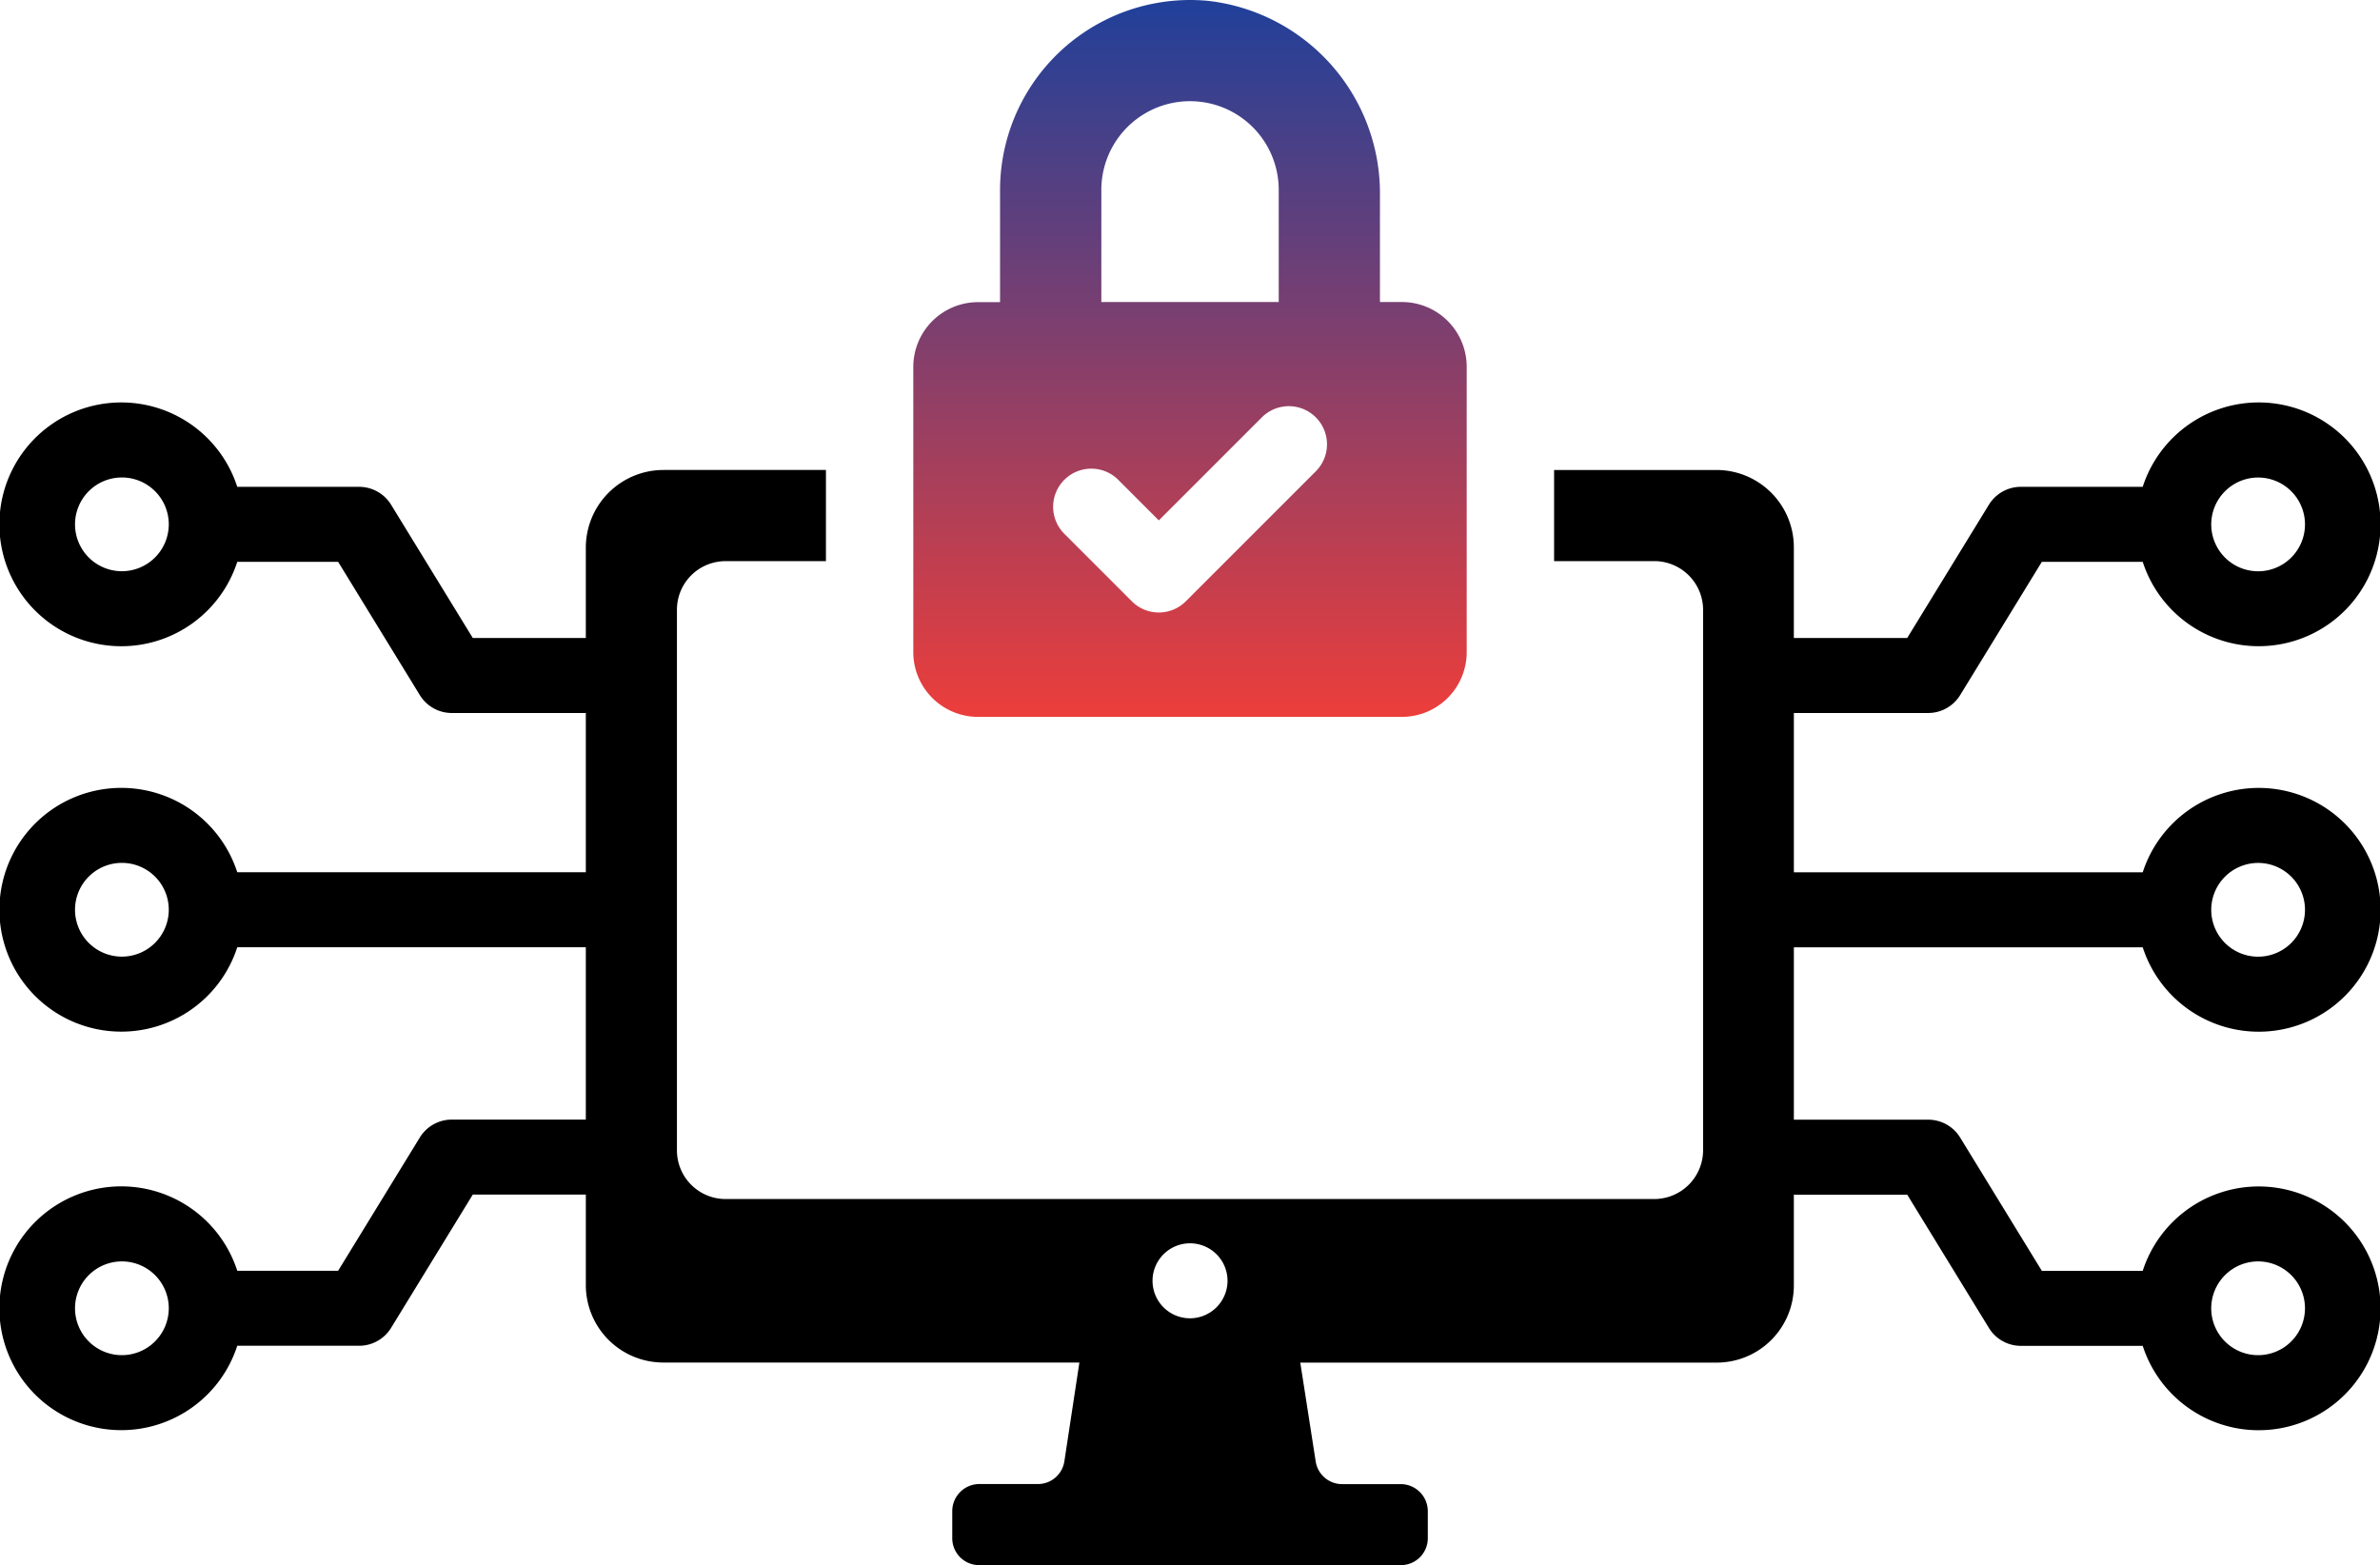 <svg xmlns="http://www.w3.org/2000/svg" xmlns:xlink="http://www.w3.org/1999/xlink" id="Group_1846" data-name="Group 1846" width="182.475" height="120" viewBox="0 0 182.475 120"><defs><clipPath id="clip-path"><rect id="Rectangle_1131" data-name="Rectangle 1131" width="182.475" height="120" fill="none"></rect></clipPath><linearGradient id="linear-gradient" x1="0.5" x2="0.5" y2="1" gradientUnits="objectBoundingBox"><stop offset="0" stop-color="#20409a"></stop><stop offset="1" stop-color="#ee3e3a"></stop></linearGradient></defs><g id="Group_1845" data-name="Group 1845" clip-path="url(#clip-path)"><path id="Path_3215" data-name="Path 3215" d="M190.917,23.158h-1.685V14.991A14.848,14.848,0,0,0,176.072.067a14.578,14.578,0,0,0-15.967,14.5v8.6h-1.685a4.966,4.966,0,0,0-4.966,4.966v21.87a4.963,4.963,0,0,0,4.963,4.963h32.5a4.966,4.966,0,0,0,4.966-4.966V28.124a4.966,4.966,0,0,0-4.966-4.966m-23.046-8.6a6.8,6.8,0,0,1,13.6,0v8.6h-13.6Zm16.447,21.576-9.971,9.971a2.925,2.925,0,0,1-4.138,0l-5.19-5.191a2.925,2.925,0,0,1,4.138-4.135l3.121,3.122,7.9-7.9a2.924,2.924,0,1,1,4.138,4.134" transform="translate(-83.431 0)" fill="url(#linear-gradient)"></path><path id="Path_3216" data-name="Path 3216" d="M164.284,109.4a9.346,9.346,0,1,0,0-5.751H137.536V91.433h10.3a2.875,2.875,0,0,0,2.451-1.374l6.262-10.216h7.734a9.345,9.345,0,1,0,0-5.751h-9.343a2.874,2.874,0,0,0-2.451,1.373l-6.262,10.216h-8.692V78.724a5.934,5.934,0,0,0-5.924-5.923H119.153v6.987h7.686a3.743,3.743,0,0,1,3.738,3.709v41.465a3.749,3.749,0,0,1-3.738,3.738h-71.2a3.731,3.731,0,0,1-3.738-3.738V83.5a3.725,3.725,0,0,1,3.738-3.709h7.686V72.8H50.868a5.958,5.958,0,0,0-5.953,5.923v6.958H36.248L29.986,75.466a2.875,2.875,0,0,0-2.452-1.373H18.191a9.346,9.346,0,1,0,0,5.751h7.734L32.187,90.06a2.875,2.875,0,0,0,2.452,1.374H44.915v12.211H18.191a9.345,9.345,0,1,0,0,5.751H44.915V122.61H34.639a2.875,2.875,0,0,0-2.452,1.373L25.925,134.2H18.191a9.346,9.346,0,1,0,0,5.751h9.343a2.875,2.875,0,0,0,2.452-1.374l6.262-10.217h8.668v6.953a5.939,5.939,0,0,0,5.953,5.923H82.757l-1.15,7.563a2.049,2.049,0,0,1-2.042,1.754H75.08a2.08,2.08,0,0,0-2.07,2.07V154.7a2.062,2.062,0,0,0,2.07,2.07H107.4a2.062,2.062,0,0,0,2.07-2.07v-2.071a2.08,2.08,0,0,0-2.07-2.07h-4.486a2.048,2.048,0,0,1-2.042-1.754l-1.179-7.563h31.918a5.915,5.915,0,0,0,5.924-5.923v-6.953h8.692l6.262,10.217a2.874,2.874,0,0,0,2.451,1.374h9.343a9.345,9.345,0,1,0,0-5.751h-7.734l-6.262-10.217a2.875,2.875,0,0,0-2.451-1.373h-10.3V109.4Zm8.846-6.47a3.594,3.594,0,1,1-3.594,3.594,3.6,3.6,0,0,1,3.594-3.594m0-29.551a3.594,3.594,0,1,1-3.594,3.594,3.6,3.6,0,0,1,3.594-3.594M9.345,80.563a3.594,3.594,0,1,1,3.595-3.594,3.6,3.6,0,0,1-3.595,3.594m0,29.551a3.594,3.594,0,1,1,3.595-3.594,3.6,3.6,0,0,1-3.595,3.594m0,30.557a3.594,3.594,0,1,1,3.595-3.594,3.6,3.6,0,0,1-3.595,3.594m81.894-2.826a2.875,2.875,0,1,1,2.876-2.876,2.884,2.884,0,0,1-2.876,2.876m81.89-4.362a3.594,3.594,0,1,1-3.594,3.594,3.6,3.6,0,0,1,3.594-3.594" transform="translate(0 -36.765)"></path></g></svg>